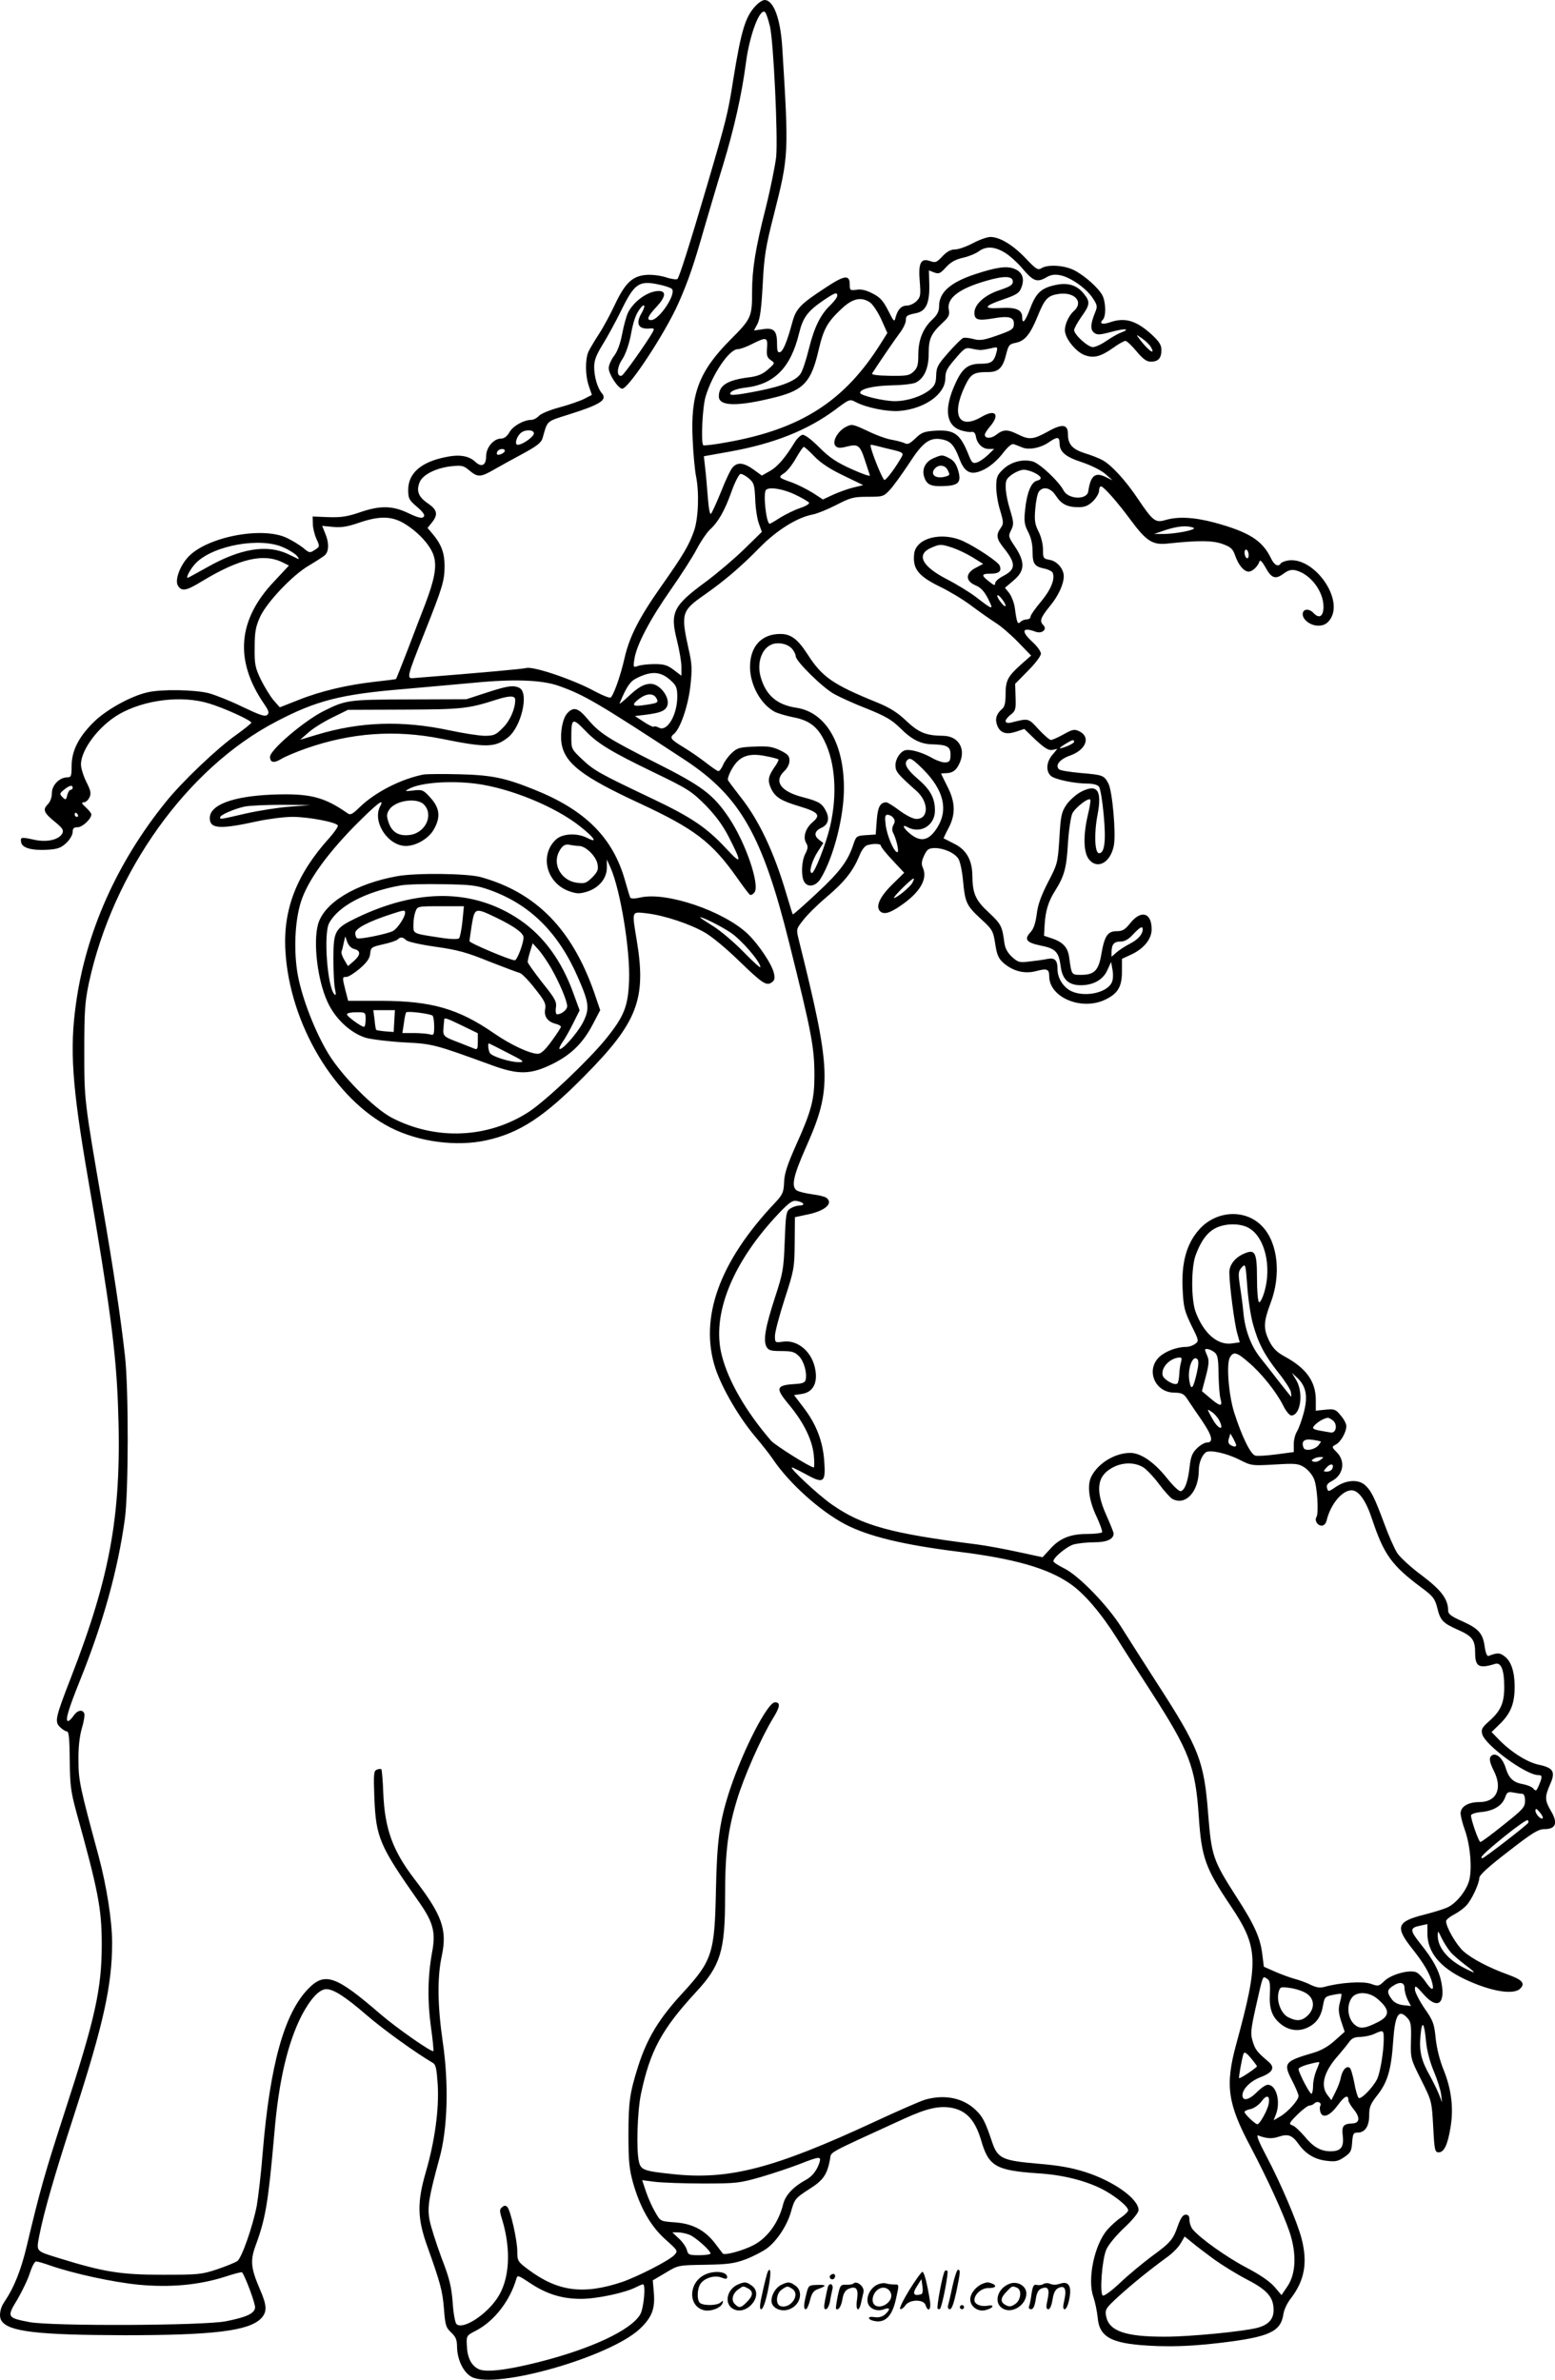<?xml version="1.0" encoding="UTF-8"?>
<svg xmlns="http://www.w3.org/2000/svg" version="1.0" viewBox="0 0 748.39 1144.91" preserveAspectRatio="xMidYMid meet">
  <g transform="translate(-74.037,1171) scale(0.1,-0.1)" fill="#000000" stroke="none">
    <path d="M4378 11683 c-51 -54 -70 -118 -109 -358 -25 -160 -32 -188 -125 -505 -85 -289 -134 -442 -143 -452 -4 -4 -29 -1 -56 8 -29 9 -71 14 -98 11 -64 -6 -99 -40 -148 -144 -21 -45 -55 -108 -76 -140 -21 -32 -44 -71 -51 -86 -16 -38 -15 -116 3 -166 l14 -41 -37 -19 c-20 -10 -74 -29 -119 -41 -45 -12 -89 -30 -99 -41 -9 -10 -26 -19 -36 -19 -36 0 -89 -29 -106 -60 -11 -19 -25 -30 -40 -30 -36 0 -72 -43 -72 -85 0 -44 -22 -56 -53 -26 -32 29 -78 36 -146 21 -116 -24 -176 -78 -176 -157 0 -41 4 -49 43 -82 31 -27 39 -40 31 -48 -8 -8 -27 -4 -73 18 -77 37 -137 38 -237 3 -59 -20 -89 -24 -149 -22 l-75 3 1 -35 c0 -19 8 -52 17 -72 17 -37 17 -38 -8 -54 -23 -15 -26 -15 -54 9 -16 13 -51 35 -78 48 -119 59 -393 5 -480 -94 -39 -44 -62 -111 -46 -135 18 -29 40 -25 118 23 179 108 296 135 388 88 l28 -14 -71 -76 c-176 -185 -192 -380 -49 -589 24 -35 26 -44 15 -54 -11 -9 -36 0 -118 39 -57 28 -130 57 -163 66 -68 17 -228 20 -295 4 -76 -17 -186 -77 -248 -133 -79 -74 -116 -144 -117 -218 0 -52 -2 -58 -21 -58 -37 0 -74 -37 -74 -76 0 -21 -8 -42 -20 -54 -25 -25 -19 -41 36 -85 36 -30 42 -39 34 -55 -16 -30 -72 -43 -131 -31 -68 15 -71 14 -67 -11 4 -28 53 -41 131 -36 46 3 63 10 87 33 17 16 30 39 30 52 0 18 6 23 24 23 23 0 66 40 66 62 0 5 -12 20 -26 33 -21 19 -23 25 -10 25 9 0 21 11 27 24 9 19 6 32 -15 74 -14 28 -26 66 -26 84 0 71 85 184 182 241 121 70 301 93 433 53 74 -22 205 -82 205 -93 -1 -4 -33 -30 -72 -58 -90 -63 -261 -225 -341 -325 -234 -290 -384 -626 -431 -969 -31 -219 -19 -395 58 -841 104 -602 134 -827 144 -1085 20 -514 -31 -814 -227 -1318 -75 -193 -78 -210 -52 -236 12 -12 27 -21 33 -21 10 0 13 -35 14 -138 1 -120 5 -150 31 -247 106 -381 123 -468 123 -639 0 -215 -31 -355 -179 -809 -95 -293 -117 -370 -181 -639 -28 -119 -61 -202 -109 -273 -21 -30 -27 -71 -13 -91 34 -52 176 -68 592 -69 428 0 597 21 656 80 31 32 30 62 -6 144 -42 98 -46 135 -20 206 49 133 61 205 91 545 21 250 64 431 131 563 42 80 85 127 119 127 35 0 92 -37 194 -125 82 -71 240 -184 319 -230 14 -8 18 -29 23 -105 7 -116 -14 -271 -57 -419 -43 -147 -41 -224 6 -356 64 -179 74 -216 81 -303 6 -78 9 -90 35 -114 22 -21 28 -35 28 -70 1 -61 31 -123 71 -144 117 -60 663 96 808 231 59 56 75 97 68 176 l-5 58 61 36 c61 37 61 37 192 39 110 2 140 6 196 27 36 14 82 38 102 53 47 36 94 107 113 171 19 67 20 68 92 115 65 41 83 68 97 141 7 39 -27 20 355 195 114 52 173 65 236 52 68 -15 108 -61 136 -154 36 -126 70 -146 273 -160 118 -7 225 -34 306 -74 63 -32 129 -85 129 -104 0 -6 -16 -22 -35 -35 -20 -13 -48 -39 -64 -57 -64 -72 -99 -242 -68 -326 8 -24 17 -67 20 -96 8 -101 70 -131 287 -139 100 -3 180 1 309 16 231 28 285 53 298 137 3 22 19 55 35 75 67 87 83 173 52 291 -20 77 -100 265 -170 397 -36 68 -49 101 -38 97 40 -15 65 -17 98 -6 46 15 65 8 96 -35 34 -48 79 -75 137 -81 40 -5 54 -2 83 18 31 21 35 30 38 71 3 41 6 47 26 47 36 0 56 30 56 84 0 39 6 54 40 97 48 61 66 122 75 254 9 134 27 163 70 115 16 -18 18 -35 16 -107 -2 -87 -2 -87 49 -189 51 -102 51 -102 58 -225 6 -115 8 -124 27 -124 25 0 43 37 56 118 16 92 5 183 -31 274 -20 48 -35 108 -40 156 -7 71 -12 85 -54 145 -25 37 -46 78 -46 91 0 21 4 19 41 -23 66 -75 106 -50 87 54 -11 58 -39 111 -101 188 -53 67 -53 77 1 88 l32 7 0 -44 c0 -90 59 -163 178 -220 123 -59 237 -79 269 -46 25 25 10 42 -59 67 -91 33 -172 75 -214 112 -34 30 -84 116 -84 145 0 7 17 21 38 32 20 10 47 30 59 43 26 27 62 105 63 133 0 14 44 54 139 127 117 91 145 108 175 108 54 0 65 29 32 85 -31 53 -32 69 -6 129 28 62 17 81 -55 96 -56 12 -138 64 -198 128 l-28 29 45 44 c48 49 66 95 66 174 0 70 -16 121 -47 145 -24 19 -35 20 -79 3 -7 -2 -14 15 -18 44 -9 64 -28 87 -108 123 -51 22 -68 35 -68 50 0 56 -32 99 -126 170 -52 38 -105 87 -119 108 -13 20 -42 85 -63 143 -47 126 -63 158 -92 184 -31 28 -88 26 -138 -7 -38 -26 -40 -26 -45 -7 -4 14 3 23 24 34 55 29 66 95 23 138 -25 25 -25 26 -5 37 24 12 51 60 51 89 0 11 -12 34 -27 51 -24 30 -31 32 -73 28 l-47 -5 0 51 c0 90 -46 154 -152 211 -36 20 -54 38 -72 73 -29 60 -28 91 6 182 52 135 36 289 -38 368 -80 87 -223 80 -306 -14 -60 -68 -85 -158 -79 -284 4 -90 9 -107 42 -176 36 -72 37 -76 19 -89 -10 -8 -29 -15 -43 -15 -47 0 -103 -22 -132 -50 -64 -64 -18 -170 74 -170 37 -1 46 -5 64 -33 12 -18 42 -63 68 -100 51 -75 58 -107 25 -107 -11 0 -33 -13 -48 -28 -22 -21 -30 -41 -35 -87 -8 -71 -22 -112 -42 -119 -8 -3 -35 22 -71 67 -60 74 -123 117 -173 117 -73 0 -154 -49 -187 -113 -22 -43 -12 -117 26 -196 16 -35 28 -68 25 -73 -3 -4 -35 -8 -72 -8 -82 0 -134 -22 -180 -75 l-34 -37 -116 25 c-64 14 -155 31 -202 37 -412 52 -550 90 -695 191 -64 44 -209 179 -193 179 4 0 36 -16 71 -35 82 -45 92 -37 84 68 -7 94 -38 174 -97 252 l-48 63 39 6 c50 8 74 49 64 112 -13 88 -84 150 -157 139 -37 -5 -38 -5 -38 28 0 18 21 98 47 178 45 139 47 149 48 269 l1 124 56 12 c88 17 131 54 96 81 -7 6 -37 13 -67 17 -30 4 -63 12 -73 17 -32 17 -21 69 42 211 125 281 122 365 -35 995 -13 53 -13 53 20 95 18 24 68 74 112 111 88 74 129 127 159 199 11 29 27 49 39 52 32 9 65 7 65 -3 0 -6 25 -37 56 -70 l56 -60 -54 -53 c-63 -61 -85 -109 -62 -132 17 -17 46 -10 98 26 94 64 132 129 108 183 -8 17 -7 31 6 59 14 30 22 35 50 36 44 0 97 -23 115 -52 8 -12 18 -59 22 -103 10 -107 16 -121 85 -185 57 -52 60 -58 70 -120 8 -53 15 -70 39 -92 45 -40 102 -55 158 -40 52 14 63 10 63 -25 0 -100 152 -166 266 -114 63 29 84 62 84 136 l0 62 39 18 c64 28 104 76 104 124 0 80 -50 95 -102 31 -26 -33 -38 -40 -66 -40 -44 0 -59 -23 -74 -110 -13 -79 -34 -100 -97 -100 -47 0 -46 -2 -58 84 -6 47 -29 73 -82 91 l-39 13 3 54 c4 66 18 112 50 162 45 72 55 109 62 227 4 64 14 129 21 145 15 30 82 81 87 66 2 -6 -4 -40 -13 -77 -22 -96 -20 -176 6 -209 40 -51 104 -17 120 66 11 57 -7 262 -26 298 -21 40 -26 42 -133 51 -53 5 -99 12 -105 18 -20 20 4 49 56 67 76 28 98 91 39 117 -21 10 -32 7 -73 -16 -27 -15 -54 -27 -61 -27 -6 0 -33 23 -59 51 -50 55 -48 54 -131 33 -36 -8 -37 11 -3 38 23 18 25 26 23 84 l-2 64 62 63 c34 34 62 71 62 82 0 11 -18 36 -40 56 -57 52 -51 74 14 50 30 -12 58 11 38 31 -20 20 -14 36 32 93 40 48 66 105 66 143 0 34 -31 71 -65 78 -34 6 -35 8 -35 51 0 25 -9 62 -21 85 -18 36 -21 53 -16 111 3 38 11 75 18 83 21 26 57 17 81 -21 27 -41 55 -55 109 -55 31 0 47 7 70 29 16 16 29 39 29 50 0 12 4 21 9 21 13 0 79 -75 144 -163 75 -101 105 -120 177 -112 153 16 215 15 264 -2 41 -15 50 -24 61 -56 16 -46 42 -77 65 -77 18 0 44 25 52 49 3 10 14 -2 29 -29 29 -53 48 -59 88 -29 22 16 37 20 58 15 70 -18 133 -100 133 -175 0 -47 -21 -60 -49 -29 -22 22 -51 19 -51 -7 0 -27 38 -55 74 -55 25 0 40 7 55 26 76 97 -76 311 -203 287 -14 -3 -29 -9 -32 -14 -11 -18 -31 -8 -46 24 -42 87 -105 127 -273 173 -98 26 -176 30 -236 12 -48 -14 -60 -5 -132 102 -58 87 -129 165 -172 187 -16 9 -55 24 -85 33 -59 19 -80 43 -80 92 0 47 -27 51 -96 12 -71 -39 -90 -41 -144 -14 -50 25 -71 25 -104 -1 -25 -20 -56 -20 -56 0 0 5 11 23 25 39 49 58 27 85 -38 48 -111 -66 -150 4 -83 146 29 60 42 68 112 68 50 0 71 20 87 86 11 44 15 49 47 55 43 9 69 41 104 127 35 86 49 100 102 108 77 11 121 -39 73 -82 -29 -26 -49 -76 -42 -105 9 -39 53 -90 90 -106 45 -18 79 -10 140 33 26 19 53 34 60 34 6 0 30 -22 53 -50 31 -37 49 -50 69 -50 36 0 51 17 51 56 0 24 -10 40 -44 72 -76 70 -131 87 -205 61 -35 -12 -52 -6 -33 13 16 16 15 83 -2 117 -19 36 -85 95 -136 121 -47 24 -126 29 -157 10 -17 -11 -26 -6 -77 48 -61 64 -124 102 -169 102 -15 0 -53 -13 -84 -30 -31 -16 -69 -30 -86 -30 -20 0 -39 -10 -61 -33 -28 -30 -34 -32 -59 -23 -45 16 -58 -9 -50 -99 5 -65 4 -74 -16 -94 -11 -11 -32 -21 -45 -21 -27 0 -44 -17 -55 -55 -6 -26 -8 -25 -36 31 -24 47 -39 64 -75 82 -31 16 -55 22 -77 18 -31 -4 -33 -3 -33 25 0 48 -24 46 -112 -12 -126 -82 -146 -103 -164 -168 -25 -93 -44 -139 -59 -145 -12 -4 -15 5 -15 43 0 61 -16 76 -70 67 l-41 -6 17 32 c12 24 19 74 25 188 7 135 13 178 53 334 73 289 73 290 41 811 -9 137 -42 225 -85 225 -9 0 -28 -12 -42 -27z m68 -100 c17 -71 39 -531 30 -627 -4 -37 -26 -148 -50 -245 -50 -196 -66 -297 -66 -405 0 -121 -4 -130 -104 -230 -152 -153 -193 -262 -182 -481 3 -71 11 -150 16 -175 16 -78 12 -201 -9 -263 -25 -71 -50 -114 -162 -273 -104 -148 -150 -239 -173 -341 -19 -84 -53 -180 -67 -189 -5 -3 -38 10 -72 28 -105 58 -301 124 -334 114 -14 -4 -206 -22 -538 -48 -39 -4 -40 -4 50 222 86 216 95 247 95 318 0 61 -16 103 -54 149 l-28 33 21 26 c31 39 26 61 -19 92 -46 31 -57 60 -40 102 15 37 80 69 154 77 49 5 58 3 86 -21 40 -33 53 -33 120 6 30 17 93 52 140 77 66 36 86 52 92 74 24 85 16 78 123 112 154 48 190 71 162 103 -21 25 -37 79 -37 127 0 31 10 57 40 106 22 35 63 110 91 167 62 127 85 143 176 124 31 -6 61 -16 67 -22 23 -23 -61 -150 -100 -150 -24 0 -16 19 27 65 43 46 47 75 10 75 -51 0 -118 -47 -147 -102 -8 -15 -21 -61 -29 -103 -9 -48 -23 -87 -40 -108 -14 -19 -25 -45 -25 -58 0 -30 46 -99 65 -99 31 0 207 268 270 410 48 108 76 191 124 360 22 74 62 212 91 305 54 178 90 339 110 490 17 135 68 271 93 246 5 -5 15 -35 23 -68z m1128 -1087 c23 -13 63 -49 89 -80 51 -60 69 -66 114 -40 20 12 40 15 65 10 49 -9 125 -62 156 -108 24 -36 25 -42 13 -71 -22 -54 -24 -82 -6 -97 15 -12 26 -12 83 3 66 18 97 16 48 -3 -15 -5 -47 -24 -71 -40 -24 -17 -53 -30 -65 -30 -24 0 -90 60 -90 82 0 8 16 37 35 64 41 57 43 72 13 109 -33 43 -78 57 -137 44 -68 -14 -94 -38 -121 -109 -25 -67 -40 -84 -40 -46 0 36 -31 49 -107 44 -84 -5 -78 10 17 42 61 21 76 30 85 54 18 44 7 76 -31 92 -37 16 -87 9 -193 -26 -117 -39 -171 -87 -171 -153 0 -24 -8 -41 -31 -63 -46 -42 -69 -99 -69 -170 0 -50 -4 -64 -23 -82 -20 -19 -33 -21 -114 -20 -62 1 -90 5 -85 12 49 75 113 168 135 197 15 20 27 46 27 58 0 22 4 25 52 35 45 10 62 48 61 132 l-2 73 26 -10 c22 -8 29 -5 57 26 23 25 46 37 81 45 28 6 61 20 75 30 34 26 75 25 124 -4z m41 -141 c0 -16 -14 -24 -64 -41 -71 -23 -121 -68 -121 -109 0 -34 18 -39 89 -27 74 13 101 7 101 -24 0 -28 -6 -32 -92 -62 -55 -19 -74 -21 -103 -13 -20 5 -42 8 -49 5 -8 -3 -39 -34 -71 -70 -51 -58 -58 -70 -59 -111 -1 -37 -7 -49 -31 -69 -41 -32 -108 -54 -169 -54 -52 0 -166 27 -166 40 0 19 63 34 151 36 53 1 107 7 118 14 40 21 61 69 61 140 0 71 11 95 69 149 28 26 32 36 28 60 -12 56 48 102 180 140 86 25 128 24 128 -4z m-845 -68 c0 -7 -14 -26 -31 -43 -49 -46 -79 -106 -105 -210 -13 -53 -31 -108 -40 -121 -22 -34 -87 -61 -205 -84 -123 -24 -146 -24 -130 -5 7 8 38 18 69 21 139 16 218 96 258 261 19 77 41 107 119 160 55 37 65 40 65 21z m159 -33 c13 -10 37 -46 53 -81 l29 -65 -32 -51 c-174 -277 -384 -412 -741 -475 -59 -11 -110 -17 -113 -14 -12 12 -4 182 11 233 32 108 114 229 155 229 11 0 42 11 69 25 69 35 76 33 72 -19 -3 -35 0 -46 17 -58 22 -15 22 -15 -13 -46 -25 -22 -49 -32 -88 -37 -107 -13 -148 -39 -148 -92 0 -49 92 -50 277 -3 132 34 168 74 203 225 24 103 42 135 110 199 54 51 96 60 139 30z m-1100 -49 c-32 -54 -16 -82 44 -75 15 1 17 -2 9 -17 -26 -47 -139 -207 -149 -210 -26 -9 -25 39 2 78 16 24 32 71 41 115 13 72 25 104 47 132 21 26 25 10 6 -23z m2451 -166 c24 -43 -17 -13 -60 46 -13 17 -11 16 18 -4 17 -12 37 -31 42 -42z m-820 -13 c8 0 30 4 49 8 33 8 34 8 27 -20 -12 -45 -25 -54 -76 -54 -61 0 -89 -22 -123 -98 -54 -119 -44 -198 27 -222 19 -6 42 -10 52 -8 11 2 18 -5 21 -21 5 -35 32 -61 62 -61 l26 0 -30 -29 c-17 -16 -40 -32 -53 -36 -19 -6 -25 -1 -38 32 -42 106 -69 126 -161 121 -55 -4 -67 -8 -97 -37 -27 -26 -38 -31 -52 -23 -11 5 -38 12 -60 16 -23 3 -76 22 -117 42 -73 34 -76 35 -106 20 -40 -21 -68 -73 -49 -92 10 -10 22 -11 56 -2 53 13 62 6 87 -72 10 -30 20 -60 22 -67 3 -7 -37 7 -88 30 -73 33 -106 55 -156 105 -39 39 -70 62 -81 60 -9 -2 -26 -18 -37 -36 -45 -74 -83 -118 -119 -138 l-39 -22 -40 29 c-46 33 -77 37 -100 11 -10 -10 -35 -63 -56 -117 -22 -54 -44 -102 -49 -107 -5 -5 -11 26 -15 79 -4 48 -9 113 -13 143 l-6 55 123 22 c213 38 377 103 512 204 64 48 67 50 95 35 53 -28 155 -48 213 -43 121 11 219 81 219 157 0 32 8 48 48 94 43 51 50 55 77 49 17 -4 37 -7 45 -7z m-2150 -401 c0 -16 -55 -55 -78 -55 -17 0 -6 40 16 58 22 17 62 15 62 -3z m2530 -48 c0 -41 28 -65 108 -91 44 -15 93 -39 113 -57 l34 -30 -33 16 c-51 25 -73 7 -84 -69 -6 -42 -95 -39 -118 3 -24 46 -116 132 -150 141 -49 13 -107 -3 -144 -40 -27 -26 -31 -38 -31 -83 0 -28 8 -80 19 -113 17 -58 17 -64 2 -85 -23 -33 -20 -51 15 -95 60 -75 59 -103 -2 -135 -22 -11 -39 -26 -39 -35 0 -12 -6 -11 -29 8 -40 31 -38 38 8 38 39 0 53 12 43 38 -6 18 -111 88 -175 118 -104 48 -229 16 -237 -61 -8 -72 20 -107 127 -159 43 -21 110 -61 148 -90 39 -29 90 -65 115 -81 25 -15 74 -57 109 -93 l64 -66 -51 -45 c-63 -57 -72 -76 -72 -144 0 -37 -5 -59 -16 -67 -29 -25 -36 -50 -24 -81 15 -36 43 -45 91 -29 l39 13 55 -53 c44 -40 61 -51 80 -48 l24 5 -24 -29 c-29 -34 -32 -78 -7 -101 19 -17 114 -37 178 -37 24 0 47 -6 53 -14 7 -8 17 -68 23 -134 12 -126 5 -187 -22 -187 -21 0 -25 95 -7 187 22 117 -2 149 -81 108 -24 -13 -56 -42 -70 -63 -23 -34 -27 -54 -33 -160 -8 -120 -9 -124 -55 -212 -33 -65 -49 -108 -54 -153 -6 -44 -15 -71 -30 -87 -32 -34 -20 -50 48 -64 72 -14 88 -30 97 -99 8 -64 38 -92 97 -92 61 0 108 27 128 73 l18 39 7 -40 c4 -24 2 -49 -5 -61 -26 -50 -134 -70 -197 -38 -37 20 -63 62 -63 104 0 44 -13 57 -51 49 -19 -4 -57 -9 -85 -12 -46 -6 -54 -4 -83 22 -22 21 -33 41 -37 69 -10 79 -16 90 -75 145 -64 59 -78 91 -79 180 -1 72 -29 122 -86 150 -27 14 -50 26 -52 26 -1 1 9 23 23 49 35 66 34 125 -5 201 -16 32 -30 60 -30 62 0 1 9 2 19 2 33 0 51 11 66 41 38 72 1 139 -77 139 -80 1 -116 15 -176 72 -42 40 -79 63 -137 87 -217 88 -267 123 -338 233 -47 73 -80 98 -131 98 -91 0 -146 -60 -146 -160 1 -87 52 -179 120 -215 14 -7 54 -19 89 -26 75 -14 116 -45 149 -113 53 -106 63 -261 27 -414 -20 -84 -74 -222 -87 -222 -17 0 0 60 29 104 l26 40 -22 17 c-25 20 -20 42 14 57 32 15 39 45 20 81 -18 36 -35 46 -112 66 -105 27 -140 76 -88 125 15 14 25 34 25 51 0 22 -8 31 -45 49 -38 18 -59 21 -125 18 -71 -3 -82 -6 -109 -32 -16 -15 -35 -41 -41 -57 -7 -16 -17 -29 -22 -29 -5 0 -31 18 -58 39 -28 22 -77 56 -110 76 -63 38 -68 46 -46 64 31 26 68 134 79 230 9 82 8 107 -8 176 -38 173 -35 186 74 262 97 68 176 135 266 227 84 86 183 147 258 161 21 4 72 25 113 46 68 35 82 39 151 39 72 0 76 1 106 33 16 17 58 75 93 128 67 104 101 128 163 114 37 -8 55 -29 78 -90 26 -71 58 -85 121 -53 28 14 62 43 87 75 26 34 45 50 55 46 8 -3 27 -10 41 -16 33 -13 89 -2 130 27 38 26 49 25 49 -7z m-838 -23 c97 -23 92 -19 66 -62 -29 -48 -67 -96 -72 -91 -15 17 -65 143 -66 167 0 4 6 3 72 -14z m-342 -40 c31 -32 75 -61 140 -92 l95 -46 -50 -12 c-27 -7 -71 -23 -97 -35 l-47 -22 -49 32 c-28 17 -73 40 -101 50 -65 23 -67 25 -36 45 14 9 39 41 56 71 17 30 34 55 38 55 4 0 27 -21 51 -46z m-1490 27 c0 -10 -30 -24 -37 -17 -3 3 -2 9 2 15 8 13 35 15 35 2z m2550 -106 c35 -18 38 -31 10 -38 -27 -7 -48 -59 -56 -140 -6 -56 -3 -72 15 -107 14 -27 21 -59 21 -94 0 -59 9 -72 59 -82 18 -4 35 -13 38 -20 12 -31 -10 -83 -57 -139 -28 -33 -50 -65 -50 -72 0 -7 -8 -13 -18 -13 -10 0 -23 -5 -30 -12 -14 -14 -18 -4 -27 64 -3 26 -16 59 -27 74 l-21 26 41 35 c55 46 57 88 8 162 -33 49 -34 52 -19 81 13 28 13 36 -6 99 -21 70 -27 128 -13 147 14 20 57 44 80 44 13 0 36 -7 52 -15z m-1374 -28 c23 -20 26 -31 29 -97 1 -41 9 -94 17 -117 l15 -42 -86 -84 c-47 -46 -129 -115 -181 -154 -161 -118 -176 -149 -141 -286 11 -45 21 -102 21 -125 l0 -43 -37 28 c-30 23 -47 28 -92 28 -31 0 -67 -4 -80 -9 -23 -8 -24 -7 -17 35 10 66 75 190 174 331 49 70 105 157 125 195 19 37 48 79 62 93 42 38 73 92 106 185 18 50 37 85 44 85 8 0 26 -10 41 -23z m220 -76 c34 -16 64 -34 68 -39 3 -6 -15 -17 -42 -26 -27 -9 -70 -30 -96 -46 -26 -17 -49 -30 -51 -30 -17 0 -33 148 -18 163 15 16 82 5 139 -22z m-1873 -144 c69 -44 123 -107 136 -155 14 -50 2 -112 -42 -228 -19 -49 -58 -150 -86 -224 -29 -74 -53 -136 -55 -137 -1 -1 -47 -7 -102 -13 -133 -15 -261 -45 -368 -88 l-89 -35 -30 34 c-16 19 -43 63 -61 99 -28 59 -31 74 -30 155 0 75 5 100 26 147 33 71 156 201 235 247 32 19 66 41 76 49 21 18 22 61 2 107 l-14 35 52 -5 c39 -4 70 1 122 19 104 36 164 34 228 -7z m3791 -16 c22 -9 -89 -31 -150 -30 l-39 0 55 19 c59 19 103 23 134 11z m-4379 -95 c28 -12 57 -31 65 -41 8 -10 11 -16 5 -14 -5 3 -28 13 -50 24 -101 47 -229 26 -389 -65 -49 -27 -90 -50 -92 -50 -11 0 15 47 40 72 85 85 312 125 421 74z m3222 -2 c26 -9 70 -30 97 -47 l48 -30 -36 -19 c-50 -26 -50 -63 -1 -84 25 -10 42 -28 61 -65 28 -56 25 -56 -59 9 -32 24 -94 62 -139 85 -122 63 -150 120 -75 152 41 18 47 18 104 -1z m1423 -35 c0 -11 -4 -17 -10 -14 -5 3 -10 15 -10 26 0 11 5 17 10 14 6 -3 10 -15 10 -26z m-1170 -243 c-1 -6 -10 0 -20 13 -11 13 -20 28 -20 35 1 6 10 0 20 -13 11 -13 20 -28 20 -35z m-1027 -208 c9 -11 17 -27 17 -35 0 -24 129 -151 185 -182 27 -15 99 -48 159 -71 89 -36 118 -53 159 -93 55 -55 98 -77 154 -78 72 -2 88 -11 88 -49 0 -29 -4 -36 -23 -38 -12 -2 -42 8 -65 21 -43 25 -101 43 -127 38 -25 -4 -50 -41 -50 -73 0 -30 10 -42 102 -124 59 -53 59 -134 -1 -134 -16 0 -48 16 -81 40 -29 22 -58 40 -64 40 -30 -1 -41 -22 -46 -87 l-5 -68 -47 -3 c-44 -3 -47 -5 -59 -40 -26 -82 -64 -134 -176 -238 -63 -59 -115 -105 -117 -103 -2 2 -15 45 -30 95 -59 201 -131 355 -221 469 -30 39 -58 75 -61 82 -3 6 6 32 21 57 35 59 80 75 162 58 31 -6 58 -13 60 -16 2 -2 -7 -21 -22 -41 -29 -43 -31 -64 -11 -104 20 -38 49 -55 133 -80 92 -28 105 -42 65 -76 -35 -29 -49 -74 -31 -102 9 -15 8 -26 -5 -51 -18 -35 -21 -104 -6 -133 17 -31 57 -24 80 14 63 103 114 303 112 442 -2 214 -90 359 -229 380 -95 14 -149 62 -173 153 -18 71 11 142 65 155 32 7 69 -3 88 -25z m-581 -155 c24 -22 28 -35 28 -77 -1 -87 -49 -168 -88 -147 -11 6 -22 8 -25 5 -3 -3 -24 7 -48 23 l-43 28 50 6 c69 9 92 17 104 39 20 38 -31 110 -78 110 -33 0 -60 -16 -111 -64 -24 -22 -42 -36 -39 -31 32 78 50 106 80 121 74 38 120 35 170 -13z m-542 -23 c122 -43 190 -83 608 -357 265 -175 372 -362 501 -881 107 -428 121 -500 121 -637 0 -114 -14 -169 -87 -331 -44 -99 -58 -141 -59 -183 -2 -47 -7 -58 -41 -95 -271 -285 -369 -558 -289 -801 33 -97 114 -236 193 -329 32 -38 69 -85 83 -106 78 -116 227 -250 349 -314 110 -57 276 -98 541 -131 274 -34 433 -80 540 -154 68 -46 152 -145 227 -265 31 -50 105 -165 164 -256 184 -286 213 -360 229 -601 13 -196 32 -248 153 -428 134 -200 137 -263 27 -666 -54 -198 -42 -285 70 -495 81 -154 156 -318 187 -409 34 -103 31 -199 -10 -260 l-29 -43 -33 39 c-22 26 -70 59 -137 94 -95 50 -223 141 -258 184 -8 10 -15 30 -15 44 0 19 -5 26 -18 26 -13 0 -24 -15 -38 -54 -23 -66 -34 -80 -129 -149 -41 -31 -108 -86 -148 -124 -40 -38 -78 -66 -84 -62 -16 10 -4 170 16 219 9 23 45 67 86 106 42 39 70 74 70 86 0 54 -119 139 -256 183 -66 21 -128 32 -225 40 -175 15 -197 25 -224 105 -33 98 -45 121 -78 153 -60 58 -148 77 -242 51 -22 -6 -134 -55 -250 -109 -479 -222 -696 -279 -965 -250 -143 15 -156 20 -165 62 -13 58 -7 240 10 323 44 208 99 311 266 492 117 126 139 198 139 453 0 219 13 324 57 470 34 113 116 298 173 392 35 56 38 78 10 78 -35 0 -150 -222 -215 -415 -51 -154 -64 -244 -69 -490 -6 -302 -18 -338 -158 -491 -116 -125 -173 -220 -216 -354 -41 -130 -47 -173 -47 -330 0 -131 4 -167 23 -235 35 -120 85 -207 156 -270 59 -53 60 -54 42 -74 -24 -26 -174 -103 -252 -130 -186 -62 -309 -46 -451 60 -51 38 -53 42 -53 87 0 55 -33 199 -48 214 -8 8 -15 8 -25 -1 -13 -10 -13 -18 0 -59 45 -149 36 -293 -25 -381 -56 -82 -166 -151 -195 -122 -6 6 -15 53 -18 104 -6 76 -15 115 -54 215 -25 68 -51 149 -57 180 -12 63 -4 110 47 297 40 143 46 361 16 563 -25 173 -27 310 -4 414 26 125 1 195 -133 369 -104 136 -142 241 -149 413 -2 60 -7 111 -9 114 -3 2 -13 2 -22 -2 -15 -6 -16 -21 -12 -134 8 -193 23 -230 218 -507 66 -95 78 -143 60 -237 -21 -115 -23 -233 -6 -357 9 -63 14 -116 12 -119 -8 -7 -177 111 -256 179 -213 184 -266 203 -346 121 -116 -119 -184 -366 -219 -785 -8 -103 -22 -220 -29 -260 -20 -101 -72 -249 -93 -265 -10 -7 -54 -25 -98 -40 -76 -25 -90 -26 -265 -26 -197 0 -280 13 -493 79 -116 36 -112 31 -98 107 23 117 73 291 168 583 141 435 183 624 183 828 0 105 -26 271 -65 417 -90 332 -97 364 -97 460 -1 62 5 115 16 154 10 32 15 65 12 72 -8 22 -34 16 -52 -11 -9 -14 -21 -25 -26 -25 -15 0 0 53 58 197 111 276 181 528 215 773 18 127 19 624 1 785 -20 181 -56 421 -107 715 -90 521 -89 516 -89 755 0 191 3 234 22 325 116 536 473 1035 901 1258 194 102 313 132 616 157 110 10 261 23 335 30 193 19 329 14 410 -15z m470 -60 c11 -21 8 -23 -72 -34 -45 -6 -48 5 -10 33 35 26 68 27 82 1z m2010 -209 c0 -8 -52 -31 -69 -31 -8 0 52 38 62 39 4 1 7 -3 7 -8z m-726 -133 c99 -100 121 -194 67 -280 -39 -61 -76 -71 -126 -33 -37 29 -48 53 -16 35 62 -33 131 9 131 80 0 61 -22 101 -84 154 -51 44 -67 72 -49 89 13 14 25 6 77 -45z m-4094 -88 c0 -5 -4 -10 -10 -10 -5 0 -13 -12 -16 -26 -6 -24 -8 -24 -23 -9 -15 15 -14 18 8 36 26 21 41 24 41 9z m25 -130 c3 -5 1 -10 -4 -10 -6 0 -11 5 -11 10 0 6 2 10 4 10 3 0 8 -4 11 -10z m3924 -14 c9 -11 10 -20 1 -35 -7 -14 -7 -27 -1 -38 16 -31 30 -93 20 -93 -16 0 -50 80 -56 131 -5 40 -3 49 9 49 9 0 21 -6 27 -14z m92 -314 c-11 -20 -74 -72 -88 -72 -4 0 15 22 42 49 52 50 64 57 46 23z m1109 -223 c0 -24 -23 -50 -63 -70 -23 -12 -52 -31 -64 -42 l-23 -20 0 20 c0 39 11 53 42 53 21 0 39 10 61 34 34 36 47 43 47 25z m-1634 -1320 c3 -5 -5 -9 -18 -9 -13 0 -33 -7 -45 -15 -19 -13 -21 -26 -26 -157 -5 -133 -8 -151 -46 -268 -47 -143 -58 -208 -42 -239 10 -18 21 -21 72 -21 50 0 64 -4 84 -24 24 -24 40 -78 33 -113 -2 -13 -13 -19 -43 -21 -102 -6 -106 -18 -35 -103 68 -82 109 -165 117 -239 3 -33 3 -60 0 -60 -17 0 -185 106 -205 128 -122 141 -207 289 -238 412 -50 197 52 449 278 686 48 50 63 60 83 56 14 -2 28 -8 31 -13z m2148 -119 c74 -45 107 -183 72 -304 -9 -31 -21 -54 -26 -51 -6 4 -10 55 -10 114 0 125 -9 142 -59 121 -45 -18 -75 -55 -74 -93 0 -59 25 -249 38 -292 l12 -43 -35 -5 c-70 -12 -139 47 -178 153 -21 60 -21 210 0 269 25 69 55 110 94 131 49 26 125 26 166 0z m16 -458 c26 -95 56 -151 123 -236 30 -37 57 -79 60 -92 2 -13 3 -24 2 -24 -1 0 -28 33 -59 73 -30 39 -71 91 -90 115 -44 55 -73 131 -81 213 -3 35 -11 95 -17 132 -9 61 -8 70 8 89 19 20 19 18 27 -88 4 -60 16 -142 27 -182z m-186 -137 c17 -13 20 -29 21 -107 1 -51 5 -105 10 -120 10 -37 -3 -35 -51 6 l-39 33 19 72 c15 57 16 77 7 97 -6 14 -11 27 -11 29 0 10 26 4 44 -10z m165 -49 c61 -51 134 -142 167 -208 13 -27 31 -48 39 -48 45 0 60 109 24 170 l-21 35 26 -24 c43 -41 52 -89 31 -168 -10 -38 -25 -78 -33 -91 -8 -12 -15 -40 -15 -60 l0 -38 -83 -11 c-45 -6 -91 -9 -102 -6 -23 5 -66 95 -102 208 -26 83 -38 231 -21 263 17 31 33 28 90 -22z m-324 3 c-4 -12 -8 -38 -9 -60 -1 -21 -5 -41 -9 -45 -12 -12 -65 17 -71 39 -9 37 35 84 82 86 9 1 11 -6 7 -20z m75 -56 c-17 -74 -27 -85 -35 -39 -11 58 15 130 38 107 7 -7 6 -29 -3 -68z m109 -228 c25 -50 -4 -44 -33 8 -28 50 -28 51 -5 35 13 -8 30 -27 38 -43z m545 2 c25 -18 18 -63 -9 -59 -11 2 -35 6 -52 9 -18 3 -33 8 -33 13 0 14 45 46 71 49 3 1 13 -5 23 -12z m-464 -119 c0 -10 -12 -10 -29 1 -9 6 -11 16 -6 31 l7 23 14 -24 c7 -13 13 -27 14 -31z m407 17 c2 -1 -3 -8 -10 -17 -18 -23 -66 -32 -73 -13 -12 31 3 44 43 38 21 -3 39 -7 40 -8z m-393 -87 c59 -30 61 -30 170 -24 101 6 114 5 143 -13 18 -11 40 -37 48 -58 15 -36 23 -163 11 -182 -10 -16 5 -41 25 -41 12 0 21 10 25 28 19 76 74 142 119 142 35 0 70 -50 100 -142 56 -167 93 -219 235 -325 57 -42 66 -54 77 -96 15 -63 26 -75 100 -108 70 -31 83 -49 83 -112 0 -66 19 -76 96 -52 29 9 44 -30 44 -111 0 -78 -17 -115 -73 -165 -34 -30 -39 -39 -33 -62 13 -52 210 -197 269 -197 21 0 21 -8 4 -49 -12 -28 -15 -30 -26 -17 -7 9 -29 18 -50 22 -47 8 -68 28 -83 75 -13 45 -41 74 -63 66 -20 -8 -19 -30 5 -77 43 -85 13 -150 -70 -150 -54 0 -90 -22 -90 -54 0 -13 9 -49 21 -82 26 -74 35 -186 20 -242 -13 -47 -59 -106 -101 -127 -15 -8 -66 -24 -113 -36 -136 -34 -144 -59 -57 -168 53 -67 83 -118 94 -163 9 -38 -4 -35 -33 8 -13 19 -32 39 -42 44 -30 16 -119 -7 -154 -39 -29 -28 -31 -28 -68 -15 -38 13 -147 6 -222 -15 -22 -6 -39 -3 -65 9 -19 10 -54 23 -77 29 -22 6 -66 22 -96 35 l-54 24 -7 56 c-9 81 -37 144 -125 280 -113 176 -120 197 -136 399 -20 256 -43 315 -246 629 -63 98 -139 217 -169 265 -68 109 -206 251 -277 287 -29 14 -53 30 -53 35 0 18 66 72 99 81 20 5 64 10 98 10 60 0 93 15 93 42 0 6 -16 45 -35 88 -56 125 -45 194 39 234 47 22 103 20 141 -5 17 -12 51 -48 75 -81 25 -33 53 -64 62 -69 64 -35 128 34 128 139 0 34 15 71 34 85 19 13 98 -4 160 -35z m391 -2 c-11 -8 -25 -11 -33 -8 -11 4 -11 6 0 13 7 5 22 9 32 9 19 0 19 0 1 -14z m58 -41 c-3 -8 -14 -15 -26 -15 -19 0 -19 1 -2 20 19 21 37 18 28 -5z m913 -1565 c9 0 14 -12 14 -34 0 -30 -9 -41 -104 -116 -57 -46 -107 -83 -111 -82 -8 1 -45 106 -45 128 0 6 22 14 49 16 60 6 100 30 115 70 9 26 15 29 40 24 16 -3 35 -6 42 -6z m99 -118 c-8 -8 -35 20 -35 37 1 12 5 11 21 -8 11 -13 17 -26 14 -29z m-70 -22 c-8 -13 -212 -170 -220 -170 -17 0 8 25 105 104 57 46 108 82 112 79 5 -2 6 -8 3 -13z m-373 -622 c12 -14 45 -42 71 -62 55 -41 54 -45 -2 -16 -82 41 -131 100 -131 157 0 27 1 26 19 -12 11 -22 30 -52 43 -67z m-870 -201 c-4 -72 11 -112 54 -146 38 -30 85 -36 127 -16 43 20 66 53 75 108 7 38 10 42 46 49 22 5 40 7 42 5 2 -2 -1 -20 -7 -41 -8 -30 -7 -49 6 -90 l17 -51 -47 -42 c-31 -28 -65 -48 -103 -59 -140 -41 -147 -49 -103 -134 17 -33 31 -66 31 -74 0 -20 -51 -77 -89 -99 l-31 -18 11 28 c24 62 2 143 -39 143 -10 0 -33 -16 -52 -35 -37 -38 -70 -46 -70 -16 0 30 37 68 86 87 61 23 73 47 38 76 -53 45 -63 57 -75 98 -11 35 -9 55 15 163 36 160 33 150 53 138 15 -8 17 -21 15 -74z m648 28 c0 -15 7 -39 15 -56 l16 -30 -37 4 c-24 3 -43 12 -55 28 -24 32 -24 45 3 63 35 24 58 20 58 -9z m-476 -23 c42 -24 47 -71 12 -107 -29 -29 -55 -31 -96 -10 -34 17 -57 77 -46 120 7 26 9 27 53 21 26 -3 60 -14 77 -24z m345 -28 c62 -52 62 -83 2 -113 -65 -33 -89 -34 -116 -7 -29 30 -34 89 -9 124 22 32 83 30 123 -4z m235 -209 c4 -41 19 -98 37 -140 16 -38 32 -88 35 -110 l5 -40 -14 36 c-8 21 -28 61 -44 91 -43 75 -53 120 -46 195 7 77 18 65 27 -32z m-204 13 c0 -59 -18 -166 -33 -193 -23 -43 -78 -98 -88 -88 -5 5 -15 38 -21 74 -7 35 -16 67 -22 71 -16 10 -34 -10 -42 -45 -3 -18 -15 -50 -26 -71 l-20 -40 -19 25 c-35 46 -17 113 53 191 18 21 41 49 51 63 13 19 27 25 55 25 20 1 51 7 67 15 44 20 45 19 45 -27z m-610 -129 c0 -6 -81 -61 -86 -57 -3 4 14 97 21 117 4 11 14 5 35 -20 16 -19 29 -37 30 -40z m300 17 c0 -2 -7 -20 -15 -39 -8 -20 -15 -52 -15 -70 0 -19 -3 -37 -7 -40 -6 -7 -60 95 -63 118 -1 6 18 15 42 22 50 13 58 14 58 9z m-244 -199 c-6 -31 -43 -97 -54 -97 -10 0 -62 49 -62 59 0 5 13 11 29 14 17 4 40 20 52 36 26 36 43 30 35 -12z m384 18 c0 -7 12 -27 26 -44 31 -38 29 -66 -7 -67 -44 -2 -52 -12 -46 -61 6 -54 -10 -73 -59 -73 -48 0 -84 21 -127 74 -21 24 -46 48 -57 51 -18 6 -16 11 24 51 24 24 51 44 58 44 8 0 19 5 25 11 13 13 36 3 28 -12 -4 -5 -3 -18 0 -30 11 -33 46 -19 84 33 33 45 51 53 51 23z m-2545 -297 c-12 -39 -35 -69 -67 -86 -60 -33 -97 -73 -108 -115 -22 -90 -76 -164 -144 -199 -50 -26 -138 -50 -147 -40 -3 4 -20 26 -38 50 -49 63 -108 94 -192 100 -70 5 -70 5 -94 47 -14 23 -34 67 -45 99 l-19 57 62 -8 c34 -4 139 -8 232 -8 162 0 175 2 280 32 61 18 144 46 185 62 94 37 103 37 95 9z m-628 -349 c28 -10 103 -76 103 -91 0 -4 -24 -8 -54 -8 -50 0 -54 2 -60 26 -4 14 -21 39 -39 55 l-31 29 26 0 c15 0 39 -5 55 -11z m2528 -120 c39 -28 109 -71 157 -96 97 -50 128 -85 128 -147 0 -44 -25 -71 -77 -85 -68 -18 -325 -43 -443 -43 -193 -1 -272 27 -286 98 -6 33 -3 38 61 97 69 62 144 123 230 186 26 18 56 48 67 67 l20 34 37 -30 c20 -17 68 -53 106 -81z m-5599 -30 c111 -38 299 -79 422 -91 150 -14 286 -2 411 37 45 15 84 25 86 23 15 -17 66 -154 63 -171 -4 -28 -41 -45 -141 -65 -110 -21 -833 -24 -944 -4 -109 21 -111 24 -59 109 23 40 51 97 60 127 10 31 23 56 30 56 7 0 39 -9 72 -21z m2307 -84 c78 -52 153 -75 243 -75 77 0 213 29 265 56 16 8 30 14 34 14 14 0 4 -117 -14 -146 -46 -76 -237 -165 -491 -229 -151 -38 -252 -50 -286 -33 -36 17 -55 56 -57 116 -2 45 -1 46 46 70 87 46 162 143 193 250 5 17 8 16 67 -23z M5232 9505 c-41 -18 -58 -57 -41 -97 13 -33 36 -40 104 -36 61 4 73 21 56 77 -8 28 -21 46 -41 56 -35 18 -36 18 -78 0z m68 -54 c14 -27 13 -28 -14 -35 -46 -11 -72 14 -44 42 18 18 46 14 58 -7z M3080 8377 l-95 -31 -275 -1 c-294 -1 -304 -2 -412 -56 -94 -47 -258 -187 -258 -220 0 -28 18 -32 53 -11 17 11 72 34 120 51 217 76 429 91 651 47 217 -44 259 -43 321 6 64 50 102 213 56 238 -29 15 -57 11 -161 -23z m140 -34 c0 -44 -25 -101 -60 -135 -33 -34 -43 -38 -87 -38 -26 0 -102 12 -168 26 -229 49 -432 42 -640 -21 l-80 -24 40 35 c22 20 74 52 115 72 l75 37 270 1 c277 1 308 4 445 48 63 20 90 20 90 -1z M3471 8279 c-23 -25 -36 -94 -28 -146 16 -96 100 -160 374 -287 267 -124 349 -187 470 -358 30 -43 58 -80 63 -83 4 -3 14 2 21 11 28 34 -41 238 -122 359 -76 113 -129 153 -352 265 -228 115 -271 142 -328 210 -46 55 -68 61 -98 29z m86 -84 c59 -62 123 -101 330 -201 164 -79 182 -91 248 -157 49 -50 83 -96 112 -152 66 -129 64 -139 -12 -57 -93 100 -167 150 -352 238 -257 122 -284 137 -340 190 -53 50 -53 51 -53 110 0 89 6 92 67 29z M2780 7984 c-108 -21 -234 -85 -308 -157 -36 -35 -45 -40 -60 -29 -113 79 -183 96 -362 89 -189 -8 -300 -49 -300 -113 0 -52 48 -55 230 -15 52 11 128 21 168 21 76 0 208 -25 218 -41 3 -5 -16 -33 -42 -62 -156 -173 -222 -343 -210 -542 20 -350 236 -713 506 -850 135 -69 318 -93 462 -61 159 35 278 113 470 308 256 258 300 370 253 653 -24 145 -26 139 47 131 86 -10 212 -52 283 -94 33 -19 105 -79 160 -133 115 -111 134 -124 160 -105 13 9 16 20 10 44 -9 42 -73 138 -126 189 -116 110 -392 204 -517 175 -25 -6 -44 -6 -48 -1 -3 5 -14 42 -25 81 -58 207 -190 340 -437 439 -144 58 -207 70 -362 74 -80 2 -156 1 -170 -1z m248 -44 c167 -21 388 -112 507 -208 68 -54 83 -80 33 -54 -50 26 -121 22 -152 -7 -79 -74 -47 -206 59 -247 39 -14 52 -15 87 -5 60 18 98 63 99 115 l0 41 18 -40 c47 -106 95 -396 89 -544 -5 -124 -24 -171 -113 -281 -87 -106 -286 -294 -369 -349 -197 -128 -448 -139 -661 -28 -85 45 -238 199 -304 307 -64 106 -125 262 -147 377 -21 115 -15 262 15 355 31 98 122 225 255 361 110 111 150 142 126 98 -39 -74 37 -191 124 -191 49 0 110 36 134 79 34 59 29 103 -15 152 -35 39 -40 41 -83 36 -43 -5 -44 -4 -19 9 56 29 194 39 317 24z m-248 -100 c49 -49 9 -137 -67 -147 -54 -7 -87 13 -103 62 -10 30 -9 40 4 60 29 44 132 59 166 25z m-645 -11 c-55 -4 -150 -19 -212 -33 -126 -29 -123 -29 -123 -18 0 11 64 39 115 51 22 5 103 9 180 9 l140 -1 -100 -8z m1392 -189 c32 0 82 -49 89 -87 5 -27 1 -37 -25 -64 -29 -28 -36 -31 -74 -26 -75 10 -119 87 -86 150 16 30 30 38 54 32 11 -2 30 -5 42 -5z m730 -417 c51 -34 143 -140 143 -166 0 -6 -37 28 -82 74 -46 47 -111 102 -145 123 -35 22 -63 40 -63 42 0 8 98 -40 147 -73z M2654 7495 c-202 -36 -354 -128 -383 -232 -24 -87 -3 -267 45 -372 36 -81 111 -151 185 -174 30 -8 113 -18 184 -22 138 -7 146 -9 420 -109 131 -48 189 -47 296 6 90 45 146 101 193 191 l35 67 -30 88 c-107 303 -279 478 -544 552 -65 18 -308 21 -401 5z m444 -67 c195 -70 331 -206 425 -423 53 -121 56 -149 23 -214 -26 -51 -103 -138 -113 -127 -3 2 4 17 15 33 11 15 34 56 51 90 l31 62 -31 85 c-56 154 -141 271 -256 350 -221 150 -488 154 -787 10 -105 -51 -111 -62 -111 -199 0 -60 3 -126 8 -145 5 -24 4 -31 -3 -24 -34 34 -53 290 -26 342 43 82 175 152 344 182 26 5 117 8 202 6 138 -2 163 -5 228 -28z m-132 -150 c-4 -40 -12 -77 -16 -82 -6 -6 -42 -5 -92 3 -132 20 -128 18 -128 61 0 21 4 50 10 64 9 26 11 26 121 26 l112 0 -7 -72z m-276 40 c0 -20 -37 -76 -58 -87 -26 -14 -163 -42 -173 -35 -5 3 -9 14 -9 25 0 22 63 55 170 90 67 22 70 22 70 7z m437 -22 c89 -43 133 -75 133 -96 0 -29 -31 -110 -42 -110 -22 0 -218 83 -218 92 0 5 5 40 11 79 14 82 16 83 116 35z m-681 -152 c32 -8 30 -29 -3 -58 l-28 -24 -17 29 c-10 16 -16 34 -14 41 3 7 8 27 11 43 l7 30 10 -28 c6 -16 20 -30 34 -33z m249 43 c7 -8 71 -22 142 -32 106 -15 150 -27 258 -71 72 -28 138 -53 147 -55 9 -2 42 -35 72 -74 48 -60 55 -74 50 -101 -6 -35 12 -60 52 -70 13 -3 24 -10 24 -14 0 -4 -20 -35 -45 -69 -32 -44 -51 -61 -67 -61 -39 1 -131 44 -209 98 -172 119 -301 156 -543 157 l-160 0 -13 50 c-16 64 -16 65 5 65 9 0 38 18 64 40 34 30 48 49 50 72 3 30 6 32 63 45 33 7 64 18 69 23 14 14 25 12 41 -3z m697 -133 c40 -70 78 -159 78 -185 0 -17 -27 -39 -49 -39 -5 0 -8 14 -5 33 4 28 -4 43 -66 120 -38 49 -70 93 -70 99 0 6 5 29 12 51 l12 39 27 -30 c15 -16 42 -56 61 -88z m-754 -256 l-3 -53 -40 3 c-22 2 -41 5 -44 7 -2 2 -6 24 -8 50 l-6 45 52 0 52 0 -3 -52z m184 26 c4 -3 8 -26 8 -51 0 -42 -2 -45 -22 -39 -13 3 -47 6 -77 6 l-54 0 7 46 c3 25 8 49 11 53 4 8 110 -5 127 -15z m-322 -19 c0 -19 -3 -35 -8 -35 -13 0 -82 50 -82 60 0 6 20 10 45 10 45 0 45 0 45 -35z m466 -30 l74 -36 0 -40 c0 -35 -2 -40 -17 -34 -10 4 -43 17 -73 29 -77 29 -79 31 -75 74 2 20 3 38 4 40 3 6 19 0 87 -33z m217 -130 c81 -41 85 -45 53 -45 -41 0 -128 27 -138 44 -7 11 -11 46 -5 46 2 0 42 -20 90 -45z M4436 782 c-3 -6 -15 -50 -25 -97 -15 -64 -16 -85 -7 -85 8 0 20 33 31 84 17 81 17 124 1 98z M5287 783 c-11 -18 -40 -173 -34 -180 4 -3 9 -4 11 -2 11 11 43 180 36 184 -5 3 -11 2 -13 -2z M5325 713 c-9 -43 -19 -86 -22 -95 -2 -11 1 -18 9 -18 9 0 19 29 31 84 20 96 20 106 8 106 -5 0 -17 -35 -26 -77z M4128 764 c-76 -41 -75 -152 2 -169 33 -7 81 12 88 35 4 12 2 13 -9 3 -15 -15 -77 -17 -98 -4 -16 10 -17 61 -2 89 16 30 68 48 102 35 23 -9 29 -8 29 2 0 28 -68 33 -112 9z M5117 693 c-30 -49 -50 -90 -44 -92 6 -2 17 6 25 18 20 29 88 30 97 1 12 -37 28 -22 21 20 -13 83 -28 140 -36 140 -5 0 -33 -39 -63 -87z m56 -21 c-36 -10 -43 3 -20 38 l22 35 5 -35 c3 -23 1 -36 -7 -38z M4735 761 c-6 -11 9 -23 19 -14 9 9 7 23 -3 23 -6 0 -12 -4 -16 -9z M4294 720 c-53 -21 -70 -89 -29 -116 66 -43 157 65 93 110 -25 18 -34 19 -64 6z m47 -20 c26 -14 24 -36 -6 -65 -28 -29 -38 -31 -58 -10 -19 18 -11 51 16 70 25 18 23 18 48 5z M4500 717 c-31 -15 -53 -60 -45 -88 10 -29 52 -43 87 -28 51 21 66 85 26 113 -27 19 -36 19 -68 3z m55 -20 c39 -29 -13 -99 -60 -81 -23 9 -19 60 7 78 27 19 29 19 53 3z M4847 723 c-4 -3 -19 -6 -35 -5 -26 1 -29 -3 -40 -56 -6 -30 -10 -58 -8 -60 11 -10 25 11 31 47 4 26 13 42 29 49 37 16 49 1 41 -52 -8 -53 9 -65 20 -13 4 17 9 39 11 48 7 26 -32 60 -49 42z M4960 717 c-31 -16 -51 -56 -43 -86 7 -29 45 -44 78 -31 30 11 32 0 5 -25 -13 -11 -30 -16 -50 -13 -19 3 -29 1 -27 -6 2 -6 17 -12 34 -14 48 -5 79 30 96 110 15 67 15 68 -7 67 -11 0 -30 2 -41 5 -11 4 -31 0 -45 -7z m70 -52 c0 -30 -40 -59 -70 -50 -35 11 -21 74 20 87 24 8 50 -11 50 -37z M5470 723 c-31 -12 -60 -47 -60 -75 0 -35 37 -62 74 -52 37 9 46 28 10 21 -33 -6 -64 7 -64 27 0 29 36 59 68 58 34 -1 43 12 16 22 -18 7 -23 7 -44 -1z M5600 723 c-58 -21 -79 -90 -36 -118 45 -30 116 14 116 71 0 36 -42 61 -80 47z m34 -19 c26 -10 20 -61 -8 -79 -19 -13 -29 -14 -45 -5 -28 14 -26 35 4 65 27 28 27 28 49 19z M5761 721 c-7 -5 -21 -6 -31 -4 -14 4 -19 -4 -25 -42 -3 -26 -9 -54 -12 -61 -3 -8 1 -14 10 -14 10 0 17 15 22 46 5 34 12 47 28 54 32 12 40 -3 29 -54 -8 -36 -7 -46 4 -46 8 0 15 18 20 45 4 31 13 49 26 56 32 17 43 -2 31 -56 -8 -34 -7 -45 2 -45 7 0 17 23 22 51 12 58 -3 85 -41 73 -25 -8 -36 -8 -56 0 -8 3 -21 2 -29 -3z M4621 673 c-13 -51 -14 -73 -2 -73 5 0 14 20 20 44 9 35 17 46 41 54 41 15 38 21 -9 19 -38 -1 -40 -3 -50 -44z M4725 708 c-2 -7 -8 -34 -13 -60 -7 -37 -7 -48 3 -48 7 0 16 17 20 38 3 20 9 47 12 60 5 23 -14 32 -22 10z M5360 610 c0 -5 5 -10 10 -10 6 0 10 5 10 10 0 6 -4 10 -10 10 -5 0 -10 -4 -10 -10z"></path>
  </g>
</svg>

